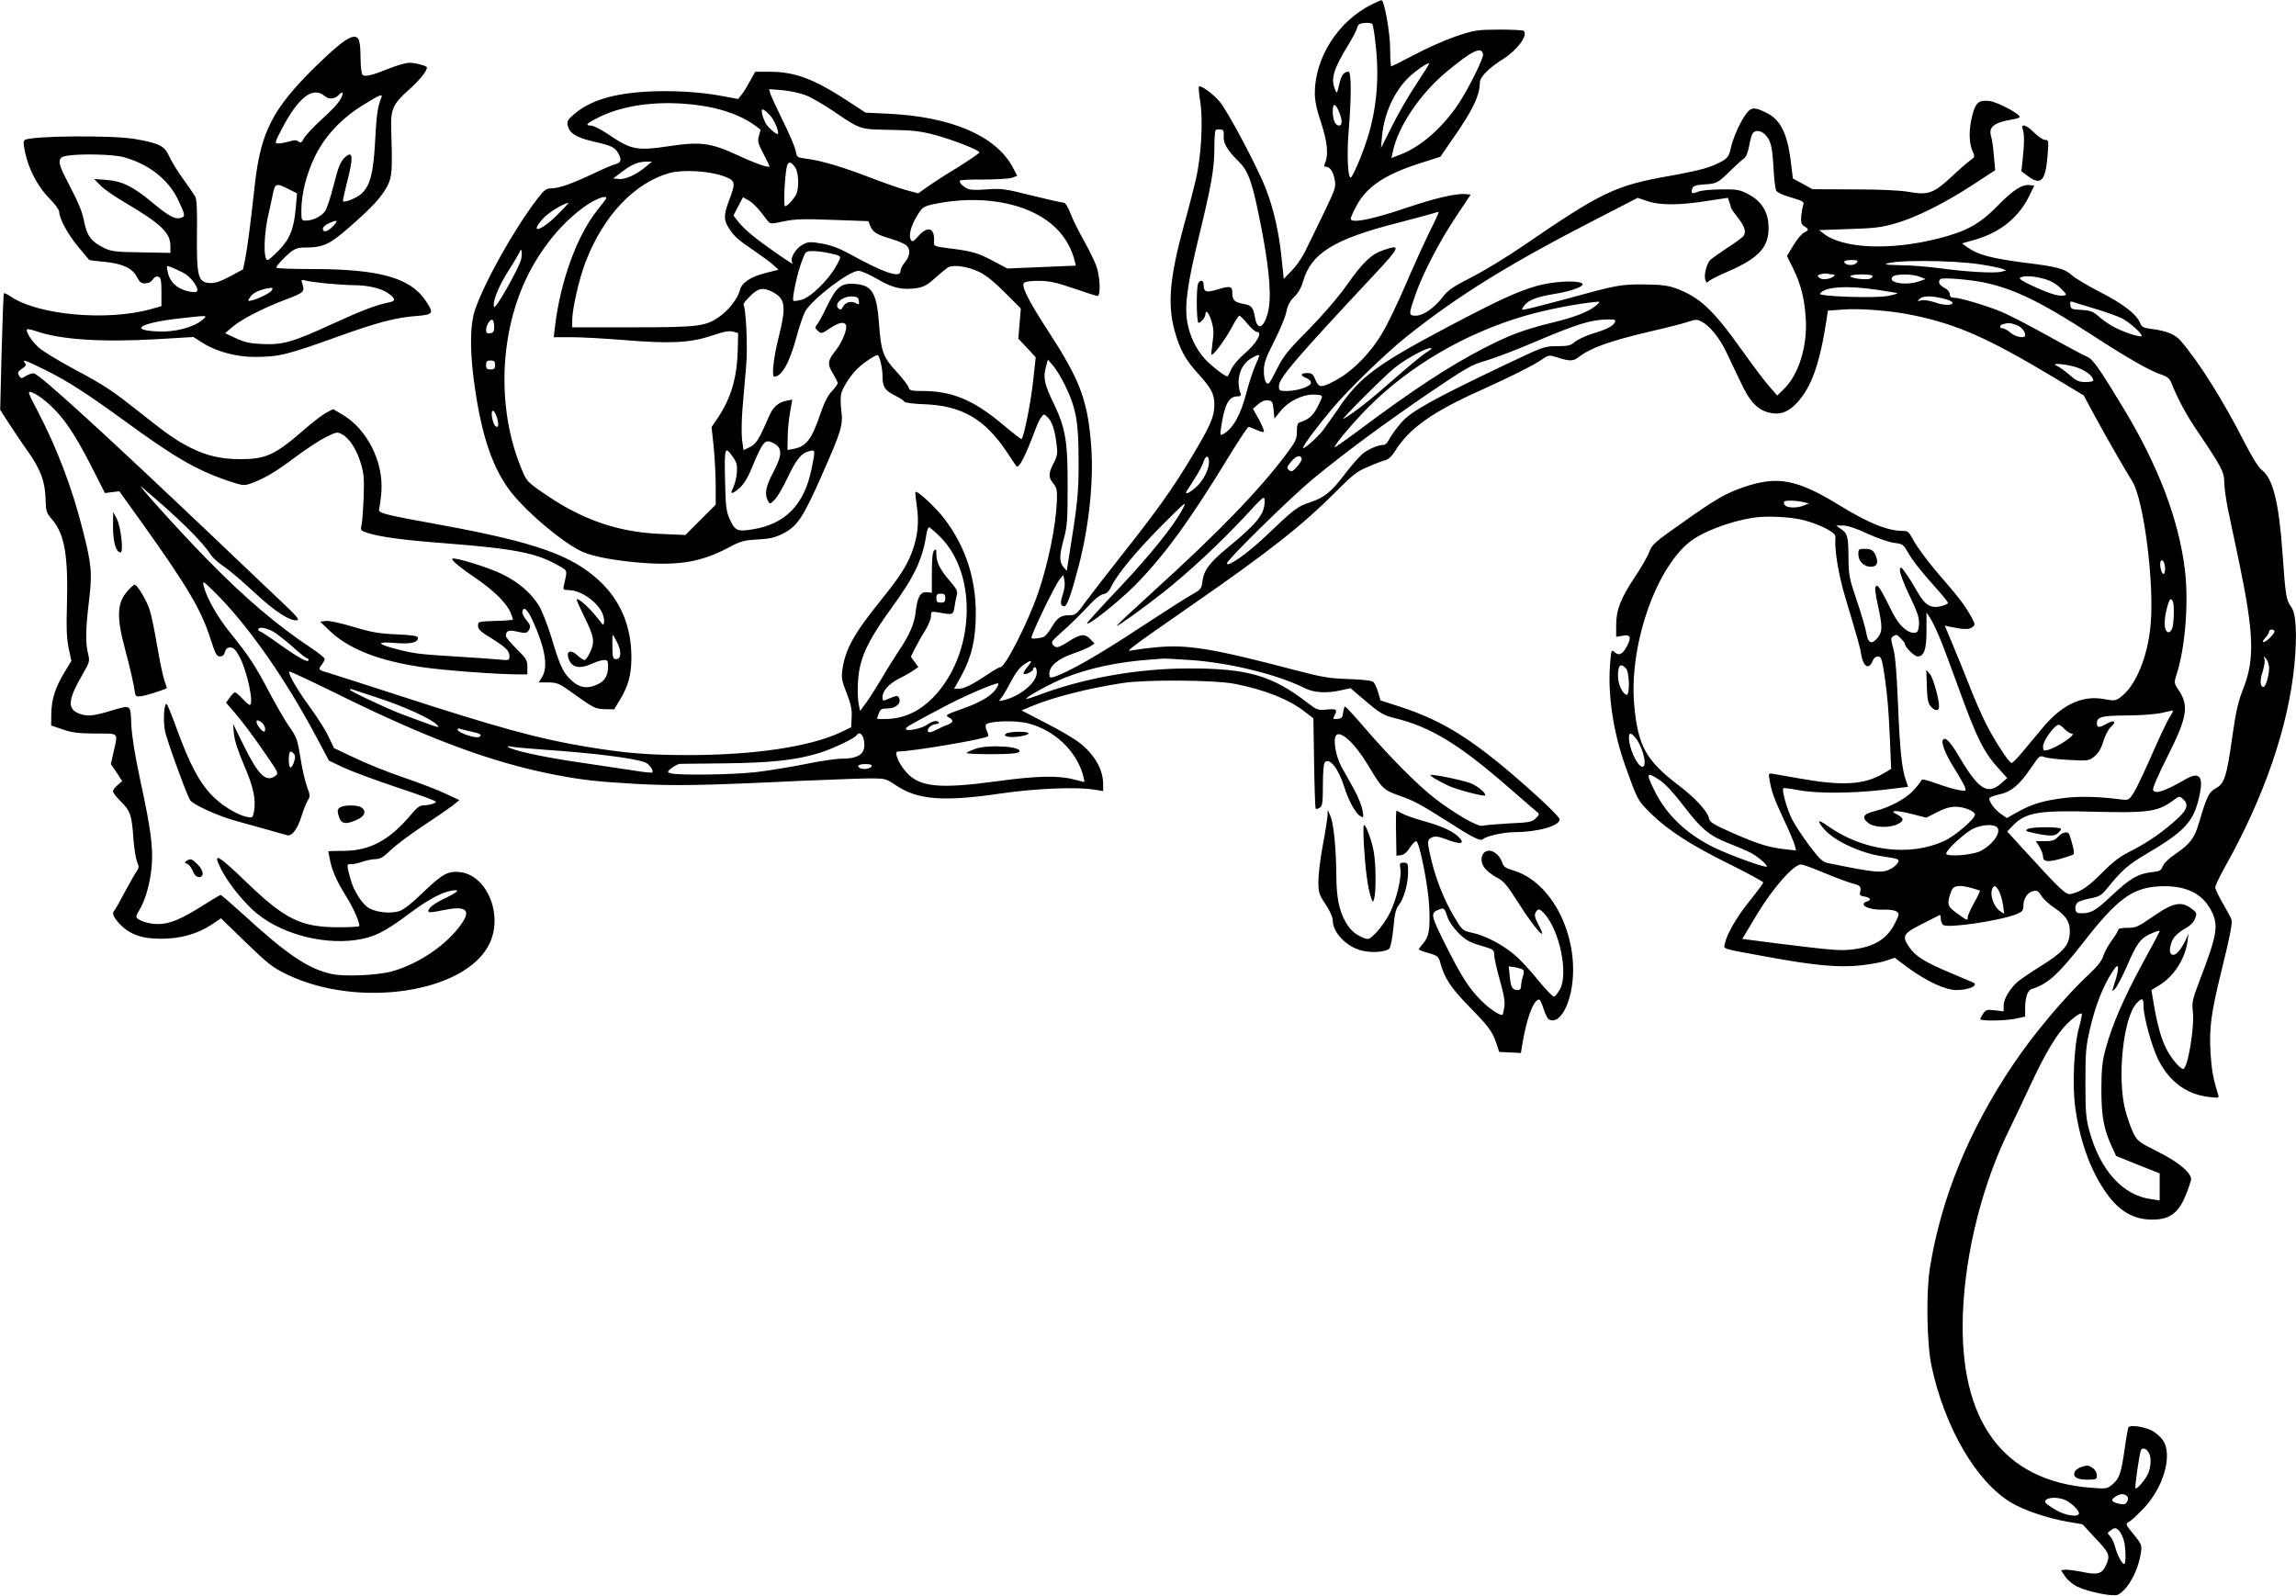 <?xml version="1.0" standalone="no"?>
<!DOCTYPE svg PUBLIC "-//W3C//DTD SVG 20010904//EN"
 "http://www.w3.org/TR/2001/REC-SVG-20010904/DTD/svg10.dtd">
<svg version="1.0" xmlns="http://www.w3.org/2000/svg"
 width="1280pt" height="890pt" viewBox="0 0 1280 890"
 preserveAspectRatio="xMidYMid meet">
<g transform="translate(0,890) scale(0.1,-0.1)"
fill="#000000" stroke="none">
<path d="M7647 8875 c-186 -92 -317 -296 -317 -494 0 -43 10 -92 36 -168 35
-108 41 -177 20 -225 -6 -13 -4 -18 7 -18 22 0 39 -26 48 -73 7 -38 3 -52 -50
-162 -32 -66 -77 -160 -101 -208 -25 -55 -59 -106 -88 -135 l-45 -47 -13 123
c-15 140 -42 261 -86 377 -45 118 -215 439 -260 490 -39 45 -105 92 -114 82
-3 -3 0 -40 7 -82 17 -108 6 -304 -24 -435 -14 -58 -43 -172 -66 -254 -80
-291 -93 -442 -53 -589 30 -107 60 -162 131 -240 76 -84 91 -113 91 -176 0
-63 -23 -117 -128 -291 -100 -168 -196 -303 -389 -546 -82 -104 -173 -222
-202 -261 -48 -67 -56 -73 -87 -73 -49 0 -69 -13 -100 -65 -14 -25 -34 -50
-44 -55 -17 -9 -70 -14 -70 -7 0 23 130 293 158 327 l20 24 6 -30 c4 -19 1
-49 -9 -78 -16 -48 -14 -66 10 -66 14 0 43 85 80 230 60 232 85 495 66 693
-21 235 -65 346 -240 615 -109 168 -149 248 -132 265 7 7 42 12 84 11 57 0 97
-9 193 -42 66 -23 126 -42 132 -42 20 0 15 113 -8 172 -11 29 -42 91 -68 138
-27 47 -60 113 -73 147 -15 40 -30 63 -40 63 -8 0 -89 18 -178 40 -150 38
-169 40 -250 34 -63 -5 -94 -3 -112 6 -24 13 -39 29 -39 42 0 5 60 8 133 7 73
0 145 5 160 10 l28 11 -27 51 c-95 173 -343 279 -694 295 l-125 6 -105 69
c-187 121 -289 159 -433 159 l-77 0 -28 -51 c-15 -28 -36 -63 -47 -76 l-20
-25 -86 16 c-124 24 -287 33 -424 25 -190 -11 -315 -50 -404 -125 -36 -31 -41
-41 -36 -63 10 -45 48 -68 147 -91 98 -22 118 -32 136 -67 19 -34 14 -50 -15
-58 -16 -3 -71 -27 -123 -52 -120 -57 -194 -83 -236 -83 -28 0 -39 -8 -78 -58
-128 -167 -293 -460 -348 -620 -26 -77 -29 -205 -9 -372 38 -299 96 -485 195
-624 83 -116 301 -302 414 -353 64 -28 187 -50 342 -62 201 -14 323 8 466 83
73 39 90 44 167 48 70 4 97 10 144 34 78 40 111 90 213 321 111 251 121 282
110 367 -5 44 -5 79 2 99 14 40 57 104 95 138 29 28 92 69 105 69 11 0 28 -71
28 -118 0 -59 12 -78 69 -107 27 -13 51 -29 53 -35 2 -5 50 -12 113 -14 207
-8 335 -82 458 -266 27 -41 51 -77 53 -79 14 -16 49 52 108 209 9 25 23 54 31
64 14 19 15 19 34 1 25 -22 41 -69 51 -149 7 -54 5 -67 -16 -108 -30 -59 -30
-78 -2 -114 20 -24 22 -38 20 -99 -6 -139 -48 -346 -104 -509 -56 -165 -184
-416 -211 -416 -7 0 -39 -18 -72 -41 -84 -56 -130 -79 -160 -79 l-26 0 41 73
c57 105 80 204 80 347 0 197 -58 373 -174 526 -47 63 -153 161 -162 151 -3 -2
1 -37 7 -78 14 -89 5 -172 -26 -255 -30 -81 -73 -146 -180 -278 -145 -180
-194 -269 -209 -382 -6 -42 -3 -62 24 -128 24 -62 30 -91 28 -135 l-3 -56 -56
-27 c-171 -81 -481 -128 -854 -128 -221 0 -351 11 -563 46 -267 44 -494 106
-1072 294 -184 60 -354 114 -377 121 -48 13 -50 17 -28 45 8 10 15 24 15 30 0
6 -33 33 -72 59 -197 131 -370 278 -593 506 -155 159 -404 436 -354 393 208
-176 334 -300 384 -377 10 -16 43 -46 74 -66 31 -21 107 -86 169 -144 112
-105 200 -162 239 -155 14 2 -5 25 -77 93 -53 50 -226 214 -385 366 -635 603
-973 911 -1006 917 -10 2 -30 -5 -44 -14 -23 -15 -28 -15 -36 -3 -13 21 -11
27 16 45 20 13 23 19 14 30 -19 24 2 16 116 -40 121 -60 227 -128 447 -288
267 -195 392 -268 564 -327 86 -29 94 -30 131 -17 74 26 140 65 249 147 60 45
137 95 171 112 58 29 64 30 89 16 41 -21 82 -84 105 -161 18 -59 20 -86 16
-196 -3 -70 -8 -139 -12 -153 -6 -24 -3 -28 27 -38 75 -25 201 -42 451 -61
374 -29 499 -54 616 -121 58 -33 55 -23 34 -116 -5 -20 -1 -23 28 -23 75 -1
179 -80 194 -150 6 -27 1 -52 -8 -39 -54 74 -131 148 -142 137 -2 -2 16 -43
40 -92 57 -115 62 -142 36 -200 -11 -25 -26 -46 -32 -46 -7 0 -25 12 -40 26
-33 31 -60 27 -52 -8 15 -60 59 -72 134 -38 24 11 54 20 67 20 19 0 22 -5 22
-35 0 -50 -18 -82 -57 -100 -63 -30 -110 -20 -163 37 -34 36 -55 85 -94 218
-21 69 -52 149 -69 179 -44 74 -118 137 -212 182 -76 37 -263 94 -273 84 -8
-8 45 -51 138 -114 94 -65 164 -134 186 -186 8 -19 14 -37 14 -39 0 -3 -44 -7
-97 -8 -96 -3 -98 -3 -98 -27 0 -19 14 -33 67 -65 87 -54 108 -74 108 -104 0
-25 0 -25 -72 -18 -40 3 -145 11 -233 16 -197 12 -230 16 -328 42 -108 28
-110 42 -4 33 88 -7 127 2 127 29 0 10 -28 15 -117 19 -98 4 -139 11 -240 41
-69 21 -137 36 -155 34 l-33 -4 54 -52 c106 -101 275 -167 516 -202 120 -18
420 -40 536 -40 l49 0 0 41 c0 37 -6 48 -60 101 -33 33 -60 65 -60 72 1 28 15
35 55 26 57 -13 63 -12 75 10 9 17 7 26 -15 52 -14 17 -25 38 -23 47 7 36 31
12 64 -63 64 -146 80 -245 46 -301 l-19 -30 53 0 c44 0 60 -6 101 -34 157
-112 158 -113 214 -115 l53 -1 33 55 c46 76 63 139 63 235 0 173 -61 318 -180
428 -152 141 -356 213 -865 307 -352 64 -368 69 -361 94 3 11 9 53 12 91 14
169 -81 356 -220 435 l-49 29 -36 -19 c-20 -10 -67 -46 -106 -79 -182 -159
-228 -181 -378 -181 -103 0 -185 19 -271 62 -82 41 -128 73 -286 198 -157 125
-198 152 -380 249 -74 40 -154 89 -178 108 -40 33 -82 96 -71 107 3 3 25 -2
49 -10 137 -48 366 -63 677 -45 l201 12 49 -31 c78 -50 189 -80 293 -80 135 0
179 11 471 116 215 77 318 104 429 112 97 8 101 14 52 87 -88 128 -259 175
-639 175 -106 0 -193 3 -193 8 1 10 39 52 78 85 27 21 44 27 83 27 101 0 136
16 251 117 128 112 179 169 210 231 24 49 26 86 19 312 -4 111 10 141 99 220
59 53 100 103 100 124 0 9 -64 26 -97 26 -19 0 -69 -14 -111 -31 -99 -40 -138
-49 -151 -36 -6 6 -11 49 -11 97 0 56 -5 93 -13 104 -25 34 -88 -8 -243 -160
-236 -233 -301 -361 -334 -659 -23 -214 -42 -352 -53 -409 l-12 -58 -74 -40
c-58 -30 -84 -38 -114 -36 -63 5 -71 38 -69 271 2 128 -1 194 -9 210 -7 12
-38 58 -70 102 -32 44 -66 101 -77 126 -24 55 -56 71 -190 94 -125 22 -575 18
-613 -5 -10 -7 -9 -21 1 -70 20 -95 72 -193 135 -256 30 -30 55 -64 55 -74 0
-38 48 -126 105 -195 32 -38 60 -72 62 -74 1 -2 41 -7 87 -11 101 -10 157 -37
181 -87 13 -26 22 -33 44 -33 18 0 34 8 43 22 9 14 20 19 31 15 14 -5 17 -21
17 -85 l0 -79 -57 -16 c-244 -69 -630 -34 -782 69 -19 13 -37 21 -39 19 -3 -2
-8 -150 -13 -327 l-8 -323 45 -70 c25 -38 71 -108 104 -154 76 -106 101 -174
104 -272 2 -71 4 -78 37 -116 70 -83 90 -202 82 -483 -4 -124 -1 -182 10 -235
l15 -70 -39 -64 c-51 -84 -72 -152 -73 -231 l-1 -65 65 -22 c52 -18 88 -22
183 -23 133 0 125 8 101 -99 l-16 -71 32 -47 31 -48 -25 -22 c-15 -12 -26 -28
-26 -35 0 -8 20 -34 45 -58 52 -51 60 -76 69 -209 4 -52 13 -108 20 -126 12
-27 11 -34 -4 -56 -9 -13 -38 -64 -65 -114 -26 -49 -51 -94 -56 -100 -16 -16
-10 -34 26 -74 54 -59 122 -85 230 -85 109 -1 207 27 285 79 l52 35 139 -135
c125 -121 148 -139 231 -179 395 -190 988 -102 1124 167 83 162 -10 390 -165
405 -65 6 -97 -12 -207 -118 -57 -56 -104 -92 -128 -100 -46 -15 -122 -8 -166
15 -38 20 -86 93 -105 160 -23 81 -23 90 0 87 12 -1 40 4 64 13 24 8 58 15 75
15 25 0 44 11 85 51 29 28 110 88 179 134 70 46 144 97 165 113 l38 31 -73 34
c-40 20 -147 61 -238 92 -91 31 -215 81 -276 111 l-112 53 -30 63 c-16 35 -63
109 -104 165 -70 95 -125 190 -115 199 2 3 118 -52 257 -120 513 -254 867
-386 1220 -455 156 -30 235 -39 461 -52 211 -11 365 -9 904 17 171 7 349 14
396 14 84 0 88 -1 146 -40 121 -80 262 -91 583 -44 192 28 425 38 523 21 l47
-8 0 39 c0 83 -50 168 -135 233 -30 23 -114 72 -187 109 l-133 69 50 21 c119
51 319 102 515 132 133 20 513 17 625 -5 167 -33 300 -86 389 -155 l48 -37 4
-249 c2 -137 6 -252 9 -255 3 -3 14 0 23 6 14 9 17 28 17 126 0 70 4 120 11
127 27 27 76 -35 109 -140 23 -74 61 -143 87 -159 20 -13 21 -12 14 31 -4 23
-24 75 -45 113 -22 39 -53 96 -71 127 -33 60 -49 151 -32 177 23 32 104 -42
175 -159 83 -139 89 -144 175 -175 86 -30 119 -48 272 -145 138 -89 184 -112
197 -99 17 17 115 39 173 39 135 1 255 35 255 72 0 9 -58 68 -130 133 -329
297 -504 411 -758 494 l-111 36 -13 45 c-7 24 -19 50 -26 57 -8 8 -55 14 -137
17 -109 3 -148 10 -305 51 -460 121 -601 144 -779 125 -54 -5 -110 -13 -124
-16 -44 -11 -29 1 338 256 427 296 612 442 801 632 89 90 116 111 175 135 38
17 81 33 96 37 18 4 37 22 54 49 80 129 208 220 483 343 162 73 286 135 336
169 39 27 39 27 91 11 65 -21 86 -20 115 3 69 53 173 90 412 146 83 19 173 42
199 51 42 14 50 14 76 0 44 -23 99 -91 137 -171 18 -38 54 -113 79 -166 50
-107 92 -152 156 -169 60 -16 109 1 158 54 82 89 128 219 167 477 l5 37 83 6
c90 8 271 -6 385 -30 253 -52 423 -127 798 -352 l161 -97 59 -110 c63 -117
162 -289 212 -370 63 -103 122 -560 102 -794 -16 -183 -83 -345 -168 -408 -28
-21 -34 -21 -91 -11 -123 23 -236 -30 -346 -163 -33 -40 -83 -100 -111 -133
-28 -34 -55 -61 -60 -60 -15 2 -97 128 -146 226 -25 51 -65 143 -88 203 -24
61 -64 161 -91 224 l-47 113 31 -7 c73 -15 102 -16 121 -3 18 14 18 16 1 49
-29 56 -75 119 -146 200 -87 98 -164 200 -189 250 -18 33 -25 39 -53 39 -84 0
-194 45 -356 145 -232 142 -340 163 -527 100 -101 -34 -162 -69 -350 -203
-147 -103 -164 -118 -179 -158 -9 -25 -44 -86 -78 -137 -83 -125 -106 -185
-107 -270 l0 -68 34 6 c44 9 52 -6 29 -52 -25 -50 -46 -62 -71 -40 -19 18 -20
16 -27 -80 -11 -163 20 -368 84 -548 72 -202 70 -196 146 -272 98 -95 223
-176 443 -284 100 -50 182 -95 182 -99 0 -5 -34 -51 -75 -102 -72 -89 -127
-183 -139 -239 -7 -32 -26 -26 232 -73 269 -50 408 -62 530 -48 54 6 117 18
141 27 l44 15 69 -52 c108 -79 212 -128 275 -128 72 0 128 27 91 43 -7 3 -66
28 -132 56 -136 57 -188 90 -222 140 -42 62 -36 75 69 128 50 26 95 49 100 51
4 2 7 -7 7 -21 0 -13 6 -29 13 -34 25 -20 322 24 411 61 29 12 36 20 36 43 0
42 22 76 52 84 24 6 30 3 48 -25 11 -18 44 -49 75 -69 68 -46 89 -83 83 -149
-6 -62 -40 -99 -163 -176 -49 -30 -103 -67 -120 -80 -46 -37 -85 -101 -85
-138 l0 -33 -49 6 c-43 5 -50 3 -65 -18 -9 -13 -16 -27 -16 -31 0 -12 141 -10
200 3 l50 11 0 48 c0 59 14 99 37 106 89 27 149 82 287 259 187 241 273 305
422 313 141 8 237 -35 288 -129 47 -85 39 -136 -64 -403 -37 -98 -41 -115 -35
-166 10 -88 -29 -320 -54 -320 -18 0 -73 67 -96 117 -29 59 -49 133 -68 246
l-13 77 41 25 c81 47 147 148 160 245 l6 45 -19 -42 c-28 -57 -59 -88 -77 -73
-9 7 -10 21 -5 46 10 43 30 66 85 99 27 15 47 36 53 55 10 26 8 32 -15 50 -61
48 -105 40 -223 -42 -82 -56 -94 -62 -140 -61 -27 0 -50 -4 -50 -9 0 -6 -16
-33 -36 -60 -20 -27 -41 -66 -48 -87 -8 -27 -32 -58 -83 -106 -126 -116 -308
-333 -420 -500 -248 -369 -402 -747 -464 -1135 -22 -138 -17 -423 9 -546 74
-345 250 -646 444 -762 70 -42 203 -87 312 -106 l86 -15 62 -67 c89 -94 93
-104 70 -158 -24 -53 -46 -59 -140 -39 -37 7 -77 12 -90 11 l-22 -3 24 -36
c14 -20 44 -45 68 -56 63 -30 202 -57 226 -44 56 30 112 133 127 232 7 44 5
48 -40 104 -44 53 -46 59 -29 68 11 5 45 36 77 69 117 118 172 304 115 388
-13 19 -41 43 -62 54 -45 22 -121 33 -130 18 -3 -6 -13 -59 -21 -119 -20 -138
-29 -166 -68 -199 -30 -25 -33 -26 -121 -19 -490 38 -735 372 -713 970 13 348
112 735 265 1040 19 39 69 144 112 236 80 173 145 281 201 338 40 40 78 66 85
59 2 -3 -5 -39 -16 -79 -27 -93 -38 -316 -21 -441 24 -180 80 -340 162 -463
77 -115 157 -164 267 -165 116 0 164 48 216 217 12 37 -64 102 -189 164 -100
50 -109 57 -132 102 -13 27 -33 83 -44 125 -48 180 -12 520 63 599 30 32 38
29 38 -16 0 -59 45 -223 81 -297 61 -123 158 -196 283 -210 58 -7 58 -7 51 17
-27 84 -36 137 -42 235 -7 135 4 219 62 453 47 192 60 258 56 281 -1 8 -23 49
-47 90 -24 41 -44 82 -44 92 0 10 23 59 51 109 220 391 356 784 390 1131 16
168 10 285 -17 323 -29 40 -32 58 -49 298 -20 286 -54 420 -115 466 -19 14
-54 70 -100 160 -115 226 -251 443 -353 561 -32 37 -81 56 -169 67 -39 5 -48
10 -58 34 -21 49 -93 104 -221 170 -67 34 -139 77 -158 94 -41 37 -82 48 -261
70 -186 24 -263 44 -322 86 l-30 22 74 21 c138 40 239 121 298 238 l31 63 -25
3 c-43 5 -93 -27 -178 -114 -101 -103 -173 -143 -329 -183 -269 -69 -535 -58
-643 27 l-25 19 167 6 c138 4 182 9 257 31 114 32 275 112 434 216 l124 81 -7
77 c-3 43 -10 93 -16 112 -15 53 16 77 123 95 20 3 37 9 37 13 -2 19 -128 85
-170 89 -59 6 -76 -8 -95 -82 -19 -76 -19 -146 0 -193 16 -36 16 -37 -12 -57
-15 -11 -63 -52 -105 -92 -98 -91 -129 -102 -236 -83 -50 9 -159 14 -307 14
l-230 1 -55 30 -55 30 -12 100 c-19 150 -57 226 -131 264 -70 35 -88 35 -116
-2 -34 -44 -73 -132 -87 -193 -10 -44 -17 -55 -49 -73 -63 -35 -117 -50 -293
-82 -302 -53 -377 -89 -822 -394 -88 -60 -216 -138 -284 -172 -101 -52 -129
-71 -158 -109 -48 -62 -108 -104 -150 -104 -41 0 -41 5 -2 117 43 123 134 297
228 438 l80 120 -30 3 c-48 5 -173 -24 -320 -74 -201 -68 -319 -92 -319 -63 0
6 14 38 32 71 57 107 158 175 355 238 l113 36 75 109 c106 152 145 234 145
305 0 30 50 81 127 129 81 51 143 134 118 159 -4 4 -66 7 -138 7 -126 -1 -137
-3 -242 -38 -60 -21 -165 -67 -231 -103 -67 -35 -125 -64 -128 -64 -3 0 -6 44
-6 97 0 91 -33 274 -49 272 -3 0 -28 -11 -54 -24z m23 -234 c20 -178 4 -354
-48 -516 -27 -86 -82 -215 -92 -215 -17 0 -22 135 -11 264 15 180 15 326 -1
326 -27 0 -40 -19 -52 -71 -13 -54 -13 -54 -24 -26 -24 59 -8 112 76 249 23
37 44 79 48 92 5 20 13 26 42 28 21 2 40 -1 43 -7 4 -5 13 -61 19 -124z m598
-43 c4 -22 -83 -196 -139 -280 -90 -133 -210 -237 -320 -279 l-52 -20 7 31
c28 142 152 327 302 451 141 117 193 142 202 97z m-369 -162 c-40 -59 -101
-164 -136 -234 l-64 -127 6 69 c12 124 68 246 147 323 41 40 109 86 115 79 2
-2 -29 -51 -68 -110z m-3407 -67 c29 -11 98 -51 153 -88 155 -105 146 -102
319 -105 125 -2 167 -7 247 -28 104 -28 249 -85 249 -98 0 -4 -55 -42 -122
-84 -68 -41 -145 -91 -171 -110 l-48 -34 -71 19 c-39 11 -130 43 -202 71 -148
57 -269 93 -350 103 -53 7 -54 8 -60 44 -4 20 -35 95 -71 166 -35 72 -67 141
-71 154 l-6 24 75 -6 c41 -4 99 -16 129 -28z m-2681 -5 c23 -20 55 -17 79 8
11 12 20 16 20 9 0 -29 -33 -71 -114 -144 -48 -44 -93 -92 -102 -109 -13 -24
-18 -27 -30 -17 -11 9 -23 9 -53 0 -21 -6 -48 -11 -60 -11 -21 0 -20 4 20 81
93 178 174 240 240 183z m314 -11 c-20 -50 -26 -92 -34 -244 -10 -178 -27
-243 -76 -289 -26 -24 -98 -53 -103 -41 -1 5 9 52 23 106 35 135 33 175 -6
143 -30 -26 -40 -48 -69 -161 -16 -64 -37 -128 -47 -143 -19 -29 -68 -54 -108
-54 -24 0 -25 3 -25 55 0 94 28 204 76 303 56 115 149 214 274 290 91 56 106
62 95 35z m1820 -48 c97 -18 187 -52 249 -94 25 -18 46 -33 46 -34 0 -1 -4
-17 -9 -35 -9 -28 -5 -42 25 -99 19 -36 34 -68 34 -70 0 -12 -78 15 -183 64
-143 66 -203 74 -370 49 -189 -28 -217 -23 -350 68 -38 25 -80 46 -93 46 -36
0 -23 13 48 48 156 76 379 97 603 57z m3521 -31 c18 -43 18 -74 -1 -74 -21 0
-35 32 -35 80 0 48 15 46 36 -6z m-3175 -15 c25 -26 55 -97 45 -106 -6 -6 -56
38 -67 59 -19 36 -29 78 -17 78 5 0 23 -14 39 -31z m2531 -117 c-4 -39 20 -80
83 -142 58 -56 79 -122 131 -391 44 -234 54 -380 30 -461 -24 -82 -58 -90 -70
-16 -9 54 -19 66 -65 74 -49 9 -61 21 -61 60 0 40 -10 42 -90 18 -56 -17 -69
-11 -70 28 0 26 -18 31 -30 8 -12 -22 -10 -220 2 -220 12 0 38 31 38 46 0 32
20 11 34 -37 12 -40 14 -66 6 -117 -5 -37 -8 -68 -6 -70 8 -8 77 85 111 149
20 38 40 69 44 69 5 0 25 -20 45 -45 21 -25 44 -45 52 -45 36 0 0 -64 -69
-123 -30 -25 -62 -63 -72 -84 -10 -21 -19 -40 -21 -41 -6 -8 -92 58 -127 97
-50 56 -84 126 -98 205 -16 94 0 210 66 482 69 283 85 376 85 490 0 50 3 94 7
98 4 4 16 6 28 4 16 -2 19 -9 17 -36z m3018 8 c32 -32 40 -64 47 -184 3 -61
10 -119 15 -128 5 -11 39 -27 84 -39 61 -18 73 -25 68 -38 -4 -9 -9 -37 -12
-63 -3 -39 0 -49 17 -60 27 -16 26 -22 -2 -35 -13 -6 -39 -38 -59 -71 l-36
-59 34 -69 c44 -90 64 -168 71 -280 10 -154 -40 -315 -123 -394 l-36 -35 -44
50 c-25 28 -93 118 -151 200 -163 229 -237 298 -369 347 -48 17 -82 21 -179
22 -131 1 -148 -2 -442 -83 -98 -26 -193 -51 -211 -54 -32 -6 -32 -6 -16 17
20 31 70 51 169 67 98 15 176 46 155 59 -30 19 -165 11 -256 -15 -108 -32
-209 -78 -484 -223 -405 -214 -501 -285 -618 -459 -33 -48 -73 -104 -88 -124
-35 -43 -103 -103 -109 -97 -7 6 78 120 165 223 93 109 295 305 410 397 288
230 574 407 1063 658 l227 117 53 -18 c68 -24 179 -24 330 0 l119 18 9 -24 c5
-13 9 -27 9 -31 0 -4 16 -27 35 -51 42 -53 52 -85 34 -108 -8 -9 -50 -40 -94
-68 -44 -29 -86 -59 -93 -67 -19 -24 -32 -78 -26 -105 6 -21 8 -22 23 -9 9 8
53 30 97 49 191 82 244 146 232 277 -7 68 -45 123 -111 157 -47 25 -62 28
-152 27 -55 0 -113 -6 -129 -13 -33 -14 -40 -10 -32 17 6 16 18 20 69 24 68 4
74 7 152 84 29 28 59 55 68 61 10 5 21 32 28 68 6 33 15 66 21 73 15 18 45 15
68 -8z m-9155 -125 c138 -36 252 -123 306 -235 42 -88 44 -98 16 -105 -33 -9
-66 10 -162 89 -103 86 -166 117 -252 123 l-68 5 33 -34 c18 -20 81 -64 140
-98 200 -118 252 -168 252 -242 l0 -38 -162 3 c-146 2 -168 5 -209 25 -69 34
-94 67 -109 142 -12 63 -28 101 -104 248 -46 88 -45 115 4 123 72 13 255 9
315 -6z m2915 -55 c-51 -43 -114 -72 -150 -68 l-32 3 51 38 c53 41 88 55 136
56 l30 0 -35 -29z m834 -5 c19 -28 21 -116 5 -148 -15 -29 -50 -67 -62 -67
-10 0 -3 157 9 219 7 34 24 32 48 -4z m-406 -45 c73 -26 76 -34 37 -136 -32
-84 -31 -112 1 -160 31 -46 45 -58 144 -126 41 -28 87 -62 102 -76 l28 -26
-72 -18 c-81 -20 -134 -55 -143 -95 -9 -41 -55 -103 -103 -140 -83 -63 -118
-68 -494 -68 l-338 0 0 38 c0 65 39 236 76 330 98 254 271 437 465 492 73 20
213 13 297 -15z m-2420 -74 l48 -24 -7 -81 c-10 -116 -34 -176 -96 -238 -28
-29 -56 -53 -61 -53 -26 0 -21 157 8 270 4 19 14 61 20 93 13 66 19 68 88 33z
m1772 -51 c0 -3 -23 -33 -50 -67 -113 -140 -207 -399 -236 -650 l-7 -58 97 0
c53 0 185 -7 294 -16 259 -21 369 -16 488 24 68 23 98 29 120 23 l29 -8 -2
-94 c-4 -154 -37 -267 -110 -377 l-36 -53 12 -113 c6 -62 11 -159 11 -216 l0
-104 -84 -84 -85 -85 -133 6 c-244 9 -447 80 -663 231 -89 62 -90 63 -122 143
-135 333 -118 755 42 1073 81 160 199 300 324 385 56 38 111 58 111 40z m849
-62 c17 -21 39 -48 48 -61 18 -22 18 -22 93 -6 62 13 110 14 273 8 l198 -7 10
-25 c14 -36 34 -49 114 -73 39 -11 78 -28 88 -37 24 -22 21 -59 -8 -94 -14
-16 -25 -39 -25 -50 0 -41 -96 -8 -290 100 -52 28 -98 45 -148 54 -67 11 -76
11 -109 -7 -37 -20 -70 -76 -57 -97 10 -16 -3 -8 -90 52 -111 77 -174 129
-208 171 l-29 37 26 51 27 51 28 -15 c16 -8 42 -32 59 -52z m1409 26 c182 -46
304 -149 348 -294 7 -25 12 -45 11 -46 -1 0 -87 -4 -191 -8 l-190 -8 -70 37
c-91 49 -124 59 -243 74 -95 12 -98 13 -96 37 6 78 -34 93 -87 33 -25 -29 -34
-34 -41 -23 -15 23 -3 75 32 133 30 50 36 54 86 66 150 33 309 33 441 -1z
m-2528 -54 c-93 -94 -164 -114 -82 -23 29 32 112 84 142 87 2 1 -24 -28 -60
-64z m4860 -97 c-30 -62 -91 -195 -134 -296 -43 -100 -101 -221 -130 -269 -67
-114 -169 -216 -264 -266 -80 -42 -90 -41 -112 13 -9 23 -19 30 -40 30 -40 0
-44 -12 -9 -27 20 -8 29 -19 27 -29 -4 -20 -76 -44 -135 -44 -41 0 -43 2 -43
28 0 43 94 153 528 617 149 159 155 175 56 141 -70 -24 -113 -65 -204 -193
-53 -75 -133 -167 -217 -253 -118 -119 -139 -146 -177 -223 -39 -77 -45 -85
-57 -70 -8 9 -14 37 -13 67 0 41 11 72 57 162 31 61 62 135 68 164 8 39 21 62
44 85 22 20 39 50 50 88 45 154 171 233 518 322 95 25 186 49 202 54 17 5 32
10 35 10 4 1 -19 -50 -50 -111z m-6101 45 c-33 -42 -69 -56 -69 -28 0 9 15 22
33 30 43 19 52 18 36 -2z m1037 -196 c-8 -44 -142 -281 -151 -268 -13 22 25
118 85 210 33 52 60 99 61 105 0 6 3 5 6 -2 3 -7 2 -27 -1 -45z m1714 32 c76
-16 74 -14 43 -70 -43 -78 -140 -174 -191 -189 -23 -7 -45 -10 -49 -7 -9 10
21 152 47 220 21 57 21 57 63 57 23 0 62 -5 87 -11z m5730 -55 c-15 -17 -61
-15 -68 4 -2 8 9 12 38 12 37 0 41 -2 30 -16z m690 -8 c52 -8 106 -19 120 -24
l25 -10 -28 -7 c-38 -10 -204 0 -347 20 -63 8 -157 16 -208 16 -51 1 -91 3
-89 6 25 24 364 24 527 -1z m-10020 -46 c39 -20 80 -70 80 -99 0 -10 -9 -12
-35 -8 -74 12 -119 51 -131 115 -6 32 -6 32 19 23 15 -6 45 -20 67 -31z m4439
4 c37 -18 86 -57 144 -116 l88 -88 -7 -84 -7 -84 49 -52 48 -52 -16 -146 c-14
-122 -50 -297 -63 -310 -2 -2 -50 35 -107 83 -159 134 -281 185 -443 185 -66
0 -74 2 -80 21 -4 12 -35 52 -69 89 -74 80 -84 109 -96 271 -13 167 -39 209
-133 216 -77 6 -103 -15 -156 -123 -23 -49 -49 -96 -57 -105 -12 -14 -12 -18
6 -34 19 -17 21 -16 66 14 48 32 78 39 89 21 12 -19 -18 -96 -56 -144 -46 -57
-48 -77 -14 -131 13 -22 25 -45 25 -51 0 -6 -15 -27 -33 -46 -21 -22 -43 -64
-61 -119 -52 -151 -80 -188 -153 -202 l-33 -6 1 67 c0 37 6 100 13 140 l13 74
-30 -6 c-51 -10 -78 -35 -103 -94 -52 -121 -68 -147 -104 -165 l-35 -17 -8 57
c-4 32 -3 114 3 183 6 69 15 175 20 235 9 100 -1 313 -15 336 -3 4 14 26 37
48 45 45 71 50 121 25 76 -38 82 -79 37 -258 -27 -106 -39 -216 -24 -216 42 0
85 76 124 220 17 63 40 129 50 146 46 73 245 224 296 224 15 0 63 -21 107 -47
85 -50 138 -61 221 -49 35 6 58 18 98 55 29 26 62 53 73 60 29 17 110 6 174
-25z m4757 -14 c25 0 6 -18 -27 -25 -19 -4 -36 -2 -46 6 -14 12 -13 14 8 20
13 4 30 5 37 3 8 -2 20 -4 28 -4z m224 -9 c0 -5 -7 -12 -16 -15 -23 -9 -115 4
-108 15 7 12 124 12 124 0z m265 -5 l30 -12 -34 -12 c-76 -27 -183 -8 -149 26
16 16 115 15 153 -2z m695 -12 c35 -10 66 -29 89 -52 35 -35 35 -37 13 -40
-29 -4 -78 11 -175 56 -52 24 -73 38 -65 44 21 13 80 9 138 -8z m-339 -19
c167 -35 319 -109 602 -293 197 -128 326 -202 390 -222 26 -8 42 -21 49 -38
40 -99 84 -181 149 -277 133 -197 149 -227 149 -283 0 -27 9 -92 19 -143 11
-52 40 -191 65 -309 81 -390 86 -537 23 -697 -29 -73 -42 -127 -62 -270 -32
-226 -44 -262 -92 -288 -39 -21 -50 -45 -94 -193 -25 -86 -50 -118 -132 -174
-35 -23 -64 -52 -70 -68 -9 -24 -17 -28 -62 -33 -75 -8 -123 -36 -224 -132
-92 -87 -118 -101 -183 -96 -21 1 -25 40 -6 59 6 6 38 17 71 23 51 10 63 17
95 57 83 102 115 130 218 191 204 120 257 174 289 296 34 133 13 169 -73 119
-116 -67 -169 -84 -179 -58 -3 9 28 83 81 187 110 218 121 283 60 372 -24 36
-24 39 -10 84 49 150 69 408 46 588 -34 276 -147 573 -337 889 -143 236 -176
283 -208 295 -16 7 -113 58 -215 115 -102 57 -217 116 -256 133 -83 35 -236
81 -270 81 -17 0 -24 6 -24 20 0 12 -12 26 -30 35 -29 15 -38 34 -22 49 9 10
159 -2 243 -19z m-9236 -6 c50 -4 116 -9 147 -9 77 0 151 -17 189 -43 43 -29
47 -45 12 -52 -78 -16 -154 -45 -320 -121 -219 -101 -277 -118 -393 -112 -66
3 -98 10 -145 32 l-60 28 38 33 c51 44 171 106 300 155 103 39 107 43 92 89
-7 22 -5 23 21 16 16 -4 70 -11 119 -16z m-310 -38 c-8 -14 -72 -46 -108 -55
-28 -7 -28 -6 -12 18 15 23 48 39 100 49 25 4 29 2 20 -12z m8952 3 c59 -9
109 -17 111 -19 2 -2 -22 -9 -53 -15 -67 -14 -388 -3 -379 12 24 39 148 48
321 22z m-5679 -62 c3 -21 1 -22 -18 -12 -26 14 -57 5 -71 -21 -8 -16 -13 -18
-24 -9 -30 25 25 72 80 67 23 -1 31 -7 33 -25z m6065 8 c21 -6 35 -15 32 -21
-9 -14 -54 -11 -104 7 -25 8 -56 13 -70 9 -25 -5 -25 -5 -6 11 21 17 75 15
148 -6z m-1953 -32 c-42 -36 -121 -67 -251 -98 -153 -38 -232 -67 -374 -140
-196 -101 -401 -235 -717 -472 -65 -48 -118 -85 -118 -82 0 15 105 140 190
225 229 230 541 412 871 508 124 36 301 70 409 79 10 1 6 -6 -10 -20z m2775
-18 c61 -18 130 -43 155 -55 44 -23 118 -90 109 -99 -7 -7 -85 17 -141 44 -26
12 -67 39 -91 60 -39 34 -51 39 -103 42 -54 3 -59 5 -62 27 -3 17 0 22 10 19
7 -3 63 -20 123 -38z m-10550 -66 c-49 -40 -152 -67 -245 -62 -163 7 -100 47
115 72 172 19 165 20 130 -10z m1630 -35 c0 -28 -4 -35 -22 -37 -18 -3 -23 2
-23 17 0 27 22 62 35 58 5 -2 10 -19 10 -38z m6249 27 c-9 -23 -45 -42 -122
-65 -39 -12 -84 -33 -101 -46 -25 -22 -39 -25 -101 -25 -71 0 -75 -2 -300
-109 -386 -184 -512 -254 -565 -314 -26 -29 -55 -69 -66 -89 -11 -21 -25 -38
-32 -38 -34 0 -91 -25 -123 -52 -20 -18 -62 -66 -94 -108 -78 -103 -116 -134
-195 -160 -73 -24 -89 -37 -255 -195 -97 -92 -210 -171 -210 -146 0 19 354
367 480 471 176 145 388 302 650 481 201 136 234 155 307 176 45 13 158 55
250 94 262 112 338 136 435 138 37 1 46 -2 42 -13z m2235 -17 c30 -11 51 -35
51 -58 0 -20 -52 -11 -82 14 -16 14 -36 25 -44 25 -20 0 -17 18 4 23 29 8 38
7 71 -4z m-3259 -133 c0 -2 -15 -14 -34 -25 -19 -12 -101 -80 -183 -152 -127
-112 -210 -177 -272 -214 -29 -17 225 237 285 285 69 56 204 126 204 106z
m-960 -40 c0 -2 -10 -28 -23 -57 -13 -30 -34 -94 -47 -144 -33 -129 -76 -205
-132 -236 -15 -8 -16 -4 -12 28 19 134 43 183 92 183 17 0 22 4 19 14 -29 74
-4 160 55 196 31 19 48 25 48 16z m-4260 -51 c0 -20 -5 -25 -25 -25 -20 0 -25
5 -25 25 0 20 5 25 25 25 20 0 25 -5 25 -25z m3176 -110 c63 -129 77 -205 77
-420 1 -187 -5 -238 -59 -574 l-7 -44 -19 22 c-23 30 -23 63 3 158 18 66 21
104 21 287 1 254 -12 329 -76 463 -54 111 -61 146 -46 204 l12 44 30 -35 c16
-19 45 -66 64 -105z m5649 94 c49 -18 85 -49 85 -71 0 -5 -20 -8 -44 -8 -36 0
-50 6 -89 40 -25 22 -56 44 -68 49 -51 21 60 11 116 -10z m-11355 -167 c103
-77 175 -176 283 -389 l72 -142 40 5 40 5 115 -160 c268 -375 343 -502 396
-671 25 -76 32 -90 50 -90 15 0 24 8 28 25 5 18 13 25 30 25 17 0 29 -12 50
-49 44 -81 84 -271 58 -271 -5 0 -23 16 -41 35 -17 19 -36 35 -41 35 -5 0 -18
-13 -29 -29 l-21 -29 38 -43 c51 -59 115 -144 192 -257 62 -90 64 -94 45 -108
-52 -38 -95 4 -177 171 l-59 120 5 -55 c3 -36 22 -96 56 -175 53 -123 68 -193
56 -260 -7 -35 -9 -36 -39 -30 -60 13 -147 68 -203 128 -65 70 -118 171 -186
356 -27 75 -53 140 -58 144 -15 16 -22 -90 -10 -150 10 -50 116 -341 139 -383
13 -24 150 -87 249 -115 88 -24 259 -72 293 -82 26 -7 58 35 80 107 11 35 27
75 35 88 14 21 13 28 -4 75 -11 29 -28 102 -37 162 -16 100 -21 115 -60 170
-24 33 -73 119 -111 190 -79 151 -114 205 -219 335 -74 91 -135 200 -150 265
-6 28 -3 27 55 -30 186 -182 397 -482 573 -813 l71 -133 80 -38 c45 -21 179
-71 299 -111 119 -39 217 -75 217 -80 0 -9 -36 -20 -70 -20 -19 0 -39 -15 -73
-57 -116 -137 -225 -196 -369 -197 -49 0 -88 -1 -88 -3 0 -1 5 -26 11 -55 12
-57 40 -118 92 -201 38 -60 78 -153 69 -161 -3 -3 -53 -6 -112 -6 -212 0 -299
42 -519 254 -161 155 -188 168 -138 69 36 -70 108 -163 177 -227 135 -125 375
-195 574 -167 99 14 160 44 296 146 106 79 178 118 237 129 53 9 38 -7 -39
-44 -67 -32 -100 -61 -87 -75 3 -3 39 1 78 10 125 26 158 4 107 -71 -79 -118
-240 -228 -391 -270 -81 -22 -262 -30 -334 -15 -133 29 -249 107 -502 339 -62
56 -115 102 -119 102 -3 0 -46 -25 -95 -56 -126 -80 -188 -106 -256 -106 -55
0 -119 23 -119 42 0 5 9 24 20 42 32 52 59 153 66 242 8 103 -6 208 -63 471
-30 139 -47 245 -51 313 -5 119 3 113 -121 77 -98 -29 -128 -31 -176 -11 -61
26 -54 80 26 217 39 68 40 73 30 114 -15 60 -14 135 5 294 19 154 15 204 -36
401 -58 231 -144 455 -250 658 -53 100 -57 112 -37 106 12 -3 38 -18 57 -32z
m7140 6 c0 -7 -13 -35 -28 -63 -25 -45 -49 -65 -94 -79 -14 -4 -18 -16 -18
-52 0 -42 -7 -56 -57 -123 -153 -205 -385 -444 -746 -771 -112 -102 -203 -187
-201 -189 4 -5 156 104 264 190 141 112 310 270 443 412 116 126 117 126 117
91 0 -71 -40 -121 -211 -262 -97 -80 -129 -124 -136 -186 -5 -38 -10 -44 -51
-67 -26 -13 -161 -100 -302 -192 -222 -147 -401 -249 -477 -272 -20 -5 -23 -3
-23 19 0 42 47 82 130 111 41 14 86 33 98 41 l24 16 -23 24 c-30 32 -55 30
-119 -11 -62 -39 -72 -41 -90 -20 -11 14 -6 22 35 58 59 52 116 108 174 170
24 27 56 51 71 54 19 3 33 16 44 40 34 71 134 192 278 338 140 140 147 147
121 97 -51 -96 -179 -255 -357 -444 -97 -102 -176 -189 -176 -193 0 -20 172
116 265 209 163 164 311 367 534 734 51 83 97 152 102 152 4 0 24 -8 44 -17
19 -9 38 -14 41 -10 3 3 -9 33 -27 67 l-34 61 29 25 c18 16 38 24 55 22 23 -3
27 -8 31 -53 l5 -49 33 41 c42 54 120 93 184 93 32 0 48 -4 48 -12z m-4599
-118 c12 -41 7 -62 -12 -43 -5 5 -12 26 -16 46 -8 51 13 48 28 -3z m1542 -141
c50 -27 49 -65 -3 -164 -41 -77 -49 -120 -29 -157 11 -20 11 -20 36 4 14 12
47 68 73 123 50 105 77 139 123 150 33 9 33 4 11 -101 -41 -200 -148 -308
-332 -336 -83 -13 -94 -8 -126 62 -17 38 -21 70 -24 214 -4 184 -1 194 46 125
19 -27 23 -44 20 -84 -2 -28 -12 -65 -20 -83 -21 -40 -9 -41 36 -2 22 20 46
58 66 108 65 156 74 166 123 141z m2427 -107 c-1 -42 -33 -104 -74 -140 -37
-32 -64 -43 -50 -19 5 6 25 38 45 70 21 32 43 74 49 93 13 39 30 36 30 -4z
m517 21 c2 -6 -9 -26 -25 -44 -26 -29 -32 -31 -46 -20 -14 12 -13 17 12 47 27
33 52 40 59 17z m2798 -243 l30 -7 -28 -11 c-38 -16 -92 -15 -106 1 -6 8 -8
17 -4 20 8 9 68 7 108 -3z m0 -100 c43 -11 101 -33 129 -49 44 -25 51 -33 48
-57 -5 -60 19 -205 54 -320 76 -255 83 -280 90 -322 11 -71 44 -89 64 -36 6
14 18 24 29 24 16 0 21 -11 30 -62 20 -121 30 -227 37 -396 l7 -169 -44 -26
c-107 -63 -228 -70 -469 -27 -63 11 -128 22 -143 25 -27 5 -28 4 -22 -33 11
-65 25 -104 80 -222 30 -63 57 -128 61 -144 l7 -28 -62 7 c-93 11 -144 27
-288 89 -115 51 -131 61 -136 85 -8 37 -76 112 -167 181 -183 139 -228 219
-249 445 -31 326 115 758 308 913 70 56 218 113 351 135 73 12 211 6 285 -13z
m357 -76 c55 -25 122 -48 149 -51 45 -5 51 -9 75 -52 31 -53 74 -107 162 -205
34 -38 62 -73 62 -77 0 -5 -16 -13 -36 -18 -58 -16 -92 4 -134 78 -19 34 -48
81 -65 104 -27 39 -30 40 -33 19 -2 -13 20 -74 53 -142 46 -97 56 -126 53
-161 -2 -35 -7 -45 -23 -47 -37 -5 -88 40 -122 108 -70 140 -84 163 -95 152
-7 -7 -4 -40 11 -106 26 -120 26 -147 0 -180 -33 -42 -55 -34 -64 22 -4 26
-28 108 -53 182 -43 127 -46 142 -47 245 -1 116 -5 131 -45 158 l-24 17 38 0
c25 0 75 -16 138 -46z m-5170 -18 c213 -213 192 -659 -42 -897 -72 -72 -149
-110 -240 -117 -39 -2 -70 -2 -70 1 0 3 4 17 10 31 8 22 16 26 48 26 44 0 76
27 66 54 -8 20 -12 20 -58 1 -35 -15 -36 -15 -36 9 0 34 35 73 93 103 29 14
64 34 79 45 l28 19 -21 28 -21 29 21 43 c12 24 37 69 56 99 19 30 35 67 35 83
0 28 1 29 38 23 85 -15 86 -15 93 29 3 22 9 52 13 66 6 22 0 35 -39 80 -54 62
-75 104 -75 151 0 26 -2 30 -12 19 -9 -8 -13 -48 -13 -124 l0 -112 -27 3 c-36
4 -54 -26 -63 -107 -7 -68 -33 -129 -95 -221 -20 -30 -61 -95 -90 -145 -29
-49 -69 -112 -89 -140 l-36 -49 -6 29 c-12 55 -9 159 7 225 19 84 72 180 174
320 128 175 173 271 195 413 3 20 10 37 14 37 5 0 33 -24 63 -54z m6828 -178
c0 -16 -4 -28 -9 -28 -12 0 -24 56 -15 71 10 16 24 -9 24 -43z m-6800 -163 c0
-20 -5 -25 -25 -25 -20 0 -25 5 -25 25 0 20 5 25 25 25 20 0 25 -5 25 -25z
m6844 -21 c8 -20 6 -112 -3 -144 -4 -14 -13 -25 -21 -25 -23 0 -29 51 -13 120
15 65 25 79 37 49z m-1303 -194 c18 -41 64 -165 104 -275 106 -294 145 -372
235 -469 l40 -44 -35 -31 c-74 -64 -124 -33 -228 142 -54 91 -79 118 -94 104
-14 -14 11 -80 61 -159 30 -48 57 -96 61 -108 7 -21 5 -22 -36 -15 -24 4 -80
21 -124 37 -58 21 -81 26 -84 17 -2 -7 -22 -32 -44 -56 -44 -48 -133 -95 -217
-116 -64 -16 -73 -35 -34 -66 33 -26 120 -29 165 -5 36 18 34 33 -7 54 -47 23
-5 24 86 1 l79 -20 59 30 c40 21 73 31 104 31 48 0 108 -25 108 -44 0 -25
-113 -121 -174 -148 -194 -88 -452 -54 -648 86 -56 40 -62 30 -14 -24 56 -62
202 -129 317 -146 98 -15 100 -16 89 -37 -6 -10 -24 -26 -40 -34 -48 -25 -84
-21 -350 33 -29 6 -46 22 -103 97 -37 50 -81 116 -97 148 -28 56 -58 162 -48
172 2 3 39 -2 82 -10 103 -20 297 -19 473 1 l141 17 -13 37 c-23 64 -34 176
-44 430 -7 166 -15 264 -26 304 -14 48 -14 60 -3 67 7 5 16 9 20 9 9 0 48 -41
48 -51 0 -17 53 -69 70 -69 37 0 50 38 50 145 l0 100 20 -30 c11 -16 34 -64
51 -105z m-9293 31 c21 -10 70 -49 111 -85 40 -36 77 -66 82 -66 5 0 9 -4 9
-10 0 -18 -52 10 -158 85 -57 41 -108 75 -113 75 -5 0 -9 5 -9 10 0 16 38 12
78 -9z m11162 -1 c0 -15 -46 -60 -61 -60 -7 0 -3 10 9 23 12 13 22 29 22 35 0
7 7 12 15 12 8 0 15 -5 15 -10z m-9240 -61 c26 -50 24 -94 -5 -94 -18 0 -20 7
-21 68 -1 37 0 67 2 67 2 0 13 -18 24 -41z m9210 -143 c0 -42 -19 -106 -31
-106 -19 0 -22 33 -5 85 9 29 14 61 10 71 -5 18 -5 18 10 0 9 -11 16 -34 16
-50z m-6014 44 c220 -15 487 -81 636 -156 54 -27 124 -31 207 -12 l50 11 88
-75 c77 -65 96 -76 155 -91 203 -49 361 -145 644 -392 75 -66 144 -125 153
-132 14 -11 14 -14 -7 -35 -20 -21 -35 -24 -150 -29 -70 -4 -136 -10 -147 -13
-24 -8 -150 64 -264 151 -94 72 -249 228 -387 388 -59 69 -111 125 -115 125
-4 0 -9 -15 -11 -32 -3 -28 -8 -34 -31 -36 -26 -3 -27 -2 -18 17 19 35 13 40
-41 35 -50 -5 -56 -3 -108 37 -198 153 -335 193 -665 192 -285 0 -592 -55
-844 -152 -30 -11 -57 -19 -59 -17 -7 8 136 86 211 116 141 56 301 90 487 103
25 2 54 4 65 5 11 1 79 -3 151 -8z m-911 -42 c-15 -18 -23 -34 -17 -36 14 -4
52 16 52 28 0 6 5 10 10 10 6 0 10 -13 10 -30 0 -55 -92 -132 -185 -154 -28
-7 -29 -7 -14 11 9 10 33 51 54 91 25 48 50 82 74 97 45 31 51 25 16 -17z
m3339 -4 c21 -20 23 -156 3 -148 -24 9 -47 61 -47 106 0 60 14 73 44 42z
m-3503 -101 c-25 -48 -85 -86 -202 -127 -84 -30 -91 -34 -71 -45 30 -16 28
-29 -5 -42 -16 -5 -45 -19 -65 -29 -25 -13 -39 -16 -44 -9 -9 15 18 40 44 42
11 0 18 5 16 9 -9 14 -35 9 -66 -13 -30 -22 -118 -39 -118 -23 0 10 23 23 210
122 106 57 277 131 303 132 4 0 3 -8 -2 -17z m-3451 -65 c137 -44 297 -117
326 -149 19 -21 24 -23 -201 61 -83 32 -285 127 -285 135 0 4 8 4 18 0 9 -3
73 -24 142 -47z m9984 -109 c-14 -23 -58 -116 -98 -208 -40 -91 -85 -186 -100
-210 -28 -43 -28 -43 -74 -38 -124 16 -225 18 -312 8 -120 -15 -176 -32 -258
-76 l-64 -36 -33 23 c-32 21 -65 65 -65 86 0 6 24 16 53 22 68 14 114 52 178
146 48 71 50 73 77 63 15 -6 77 -13 137 -16 109 -6 111 -5 143 21 22 19 37 45
48 83 9 31 28 67 42 80 35 32 18 42 -27 16 -39 -22 -51 -21 -51 4 0 36 25 43
167 44 76 0 163 7 193 14 30 7 58 13 63 14 4 0 -4 -18 -19 -40z m-10618 -52
c3 -10 3 -22 -1 -25 -8 -9 -45 35 -45 54 0 20 38 -4 46 -29z m4259 19 c143
-38 260 -148 301 -281 7 -25 11 -45 9 -45 -2 0 -30 7 -62 15 -83 22 -206 19
-419 -10 -327 -45 -438 -34 -512 50 -44 50 -70 115 -46 115 78 0 486 69 502
85 3 3 0 17 -7 31 -7 15 -8 30 -4 35 22 20 169 24 238 5z m5775 -31 c13 -14
31 -25 39 -25 34 0 -73 -74 -131 -91 -26 -7 -28 -6 -28 21 0 29 64 118 86 119
6 1 21 -10 34 -24z m-8882 -14 c51 -11 62 -19 43 -30 -16 -10 -114 22 -119 39
-3 8 2 10 14 6 11 -3 38 -10 62 -15z m2188 -47 c14 -73 -23 -104 -123 -104
-31 0 -122 -13 -202 -30 -80 -16 -204 -36 -276 -45 -133 -15 -445 -19 -479 -6
-17 7 -17 9 9 29 15 12 35 22 44 23 9 0 124 2 256 3 255 3 394 18 523 58 72
22 196 81 207 98 13 22 34 9 41 -26z m4297 18 c40 -44 71 -152 48 -166 -21
-13 -68 72 -78 139 -6 48 3 57 30 27z m-6078 -72 c277 -19 501 -47 562 -71 22
-8 49 -46 39 -56 -2 -3 -49 2 -103 11 -54 8 -165 25 -248 37 -166 23 -322 52
-402 75 -56 16 -73 30 -25 20 15 -3 95 -10 177 -16z m-1396 -24 c8 -9 8 -21 0
-45 -16 -45 -29 -38 -29 14 0 46 9 56 29 31z m3221 -65 c0 -14 -37 -23 -60
-16 -11 4 -18 11 -15 16 8 12 75 12 75 0z m4396 -83 c30 -21 79 -74 129 -140
98 -129 145 -168 250 -209 44 -17 98 -40 120 -51 40 -20 95 -66 95 -79 0 -12
-200 60 -295 106 -155 76 -267 184 -333 320 -48 97 -43 105 34 53z m2916 -105
c29 -26 22 -55 -24 -99 -86 -81 -173 -141 -284 -197 -49 -25 -91 -58 -144
-112 -74 -75 -117 -106 -173 -119 -30 -7 -53 15 -275 258 l-82 90 28 29 c73
78 143 90 462 81 286 -7 345 0 424 55 50 36 45 35 68 14z m-1043 -152 c35 -22
-15 -99 -88 -136 -45 -23 -191 -34 -191 -14 0 21 107 119 153 140 44 20 103
25 126 10z m-961 -257 c59 -25 130 -51 157 -59 48 -12 53 -18 44 -55 -3 -9 5
-16 21 -18 35 -5 46 -19 21 -27 -55 -17 3 -49 84 -47 37 2 67 -3 78 -10 16
-12 16 -16 -9 -66 -45 -90 -119 -134 -249 -147 -63 -6 -109 -2 -416 36 l-186
24 81 135 c88 147 205 280 246 280 11 0 69 -21 128 -46z m826 -86 c22 -6 43
-13 44 -14 2 -1 -12 -31 -32 -67 -20 -35 -36 -72 -36 -81 0 -21 -2 -20 -63 24
-52 37 -55 52 -28 123 12 31 44 35 115 15z m151 -18 c8 -16 18 -51 22 -77 l6
-48 -24 16 c-30 20 -54 80 -45 114 8 33 22 32 41 -5z m895 -223 c0 -2 -44 -85
-99 -185 -105 -195 -166 -336 -203 -472 -18 -69 -23 -111 -23 -225 0 -149 13
-220 59 -320 l23 -50 121 -49 122 -48 0 -75 0 -76 -47 7 c-159 21 -285 161
-345 381 -19 69 -22 106 -22 270 0 170 3 202 26 301 29 125 73 237 121 310 25
39 32 45 35 29 1 -11 -6 -46 -17 -79 -19 -58 -19 -58 0 -39 11 10 39 65 64
121 55 128 77 159 129 183 39 18 56 23 56 16z m-60 -2908 c14 -26 12 -74 -4
-114 -15 -34 -63 -91 -71 -83 -5 5 21 188 30 210 8 20 31 13 45 -13z m-122
-241 c8 -8 8 -17 1 -30 -8 -15 -17 -18 -42 -13 -45 10 -52 20 -26 39 28 19 51
20 67 4z m-351 -19 c34 -12 83 -58 83 -76 0 -24 -72 -15 -127 17 -28 16 -55
35 -59 41 -16 26 51 38 103 18z m307 -174 c8 -9 20 -32 26 -53 12 -44 13 -132
2 -132 -12 0 -39 51 -51 97 -6 23 -19 50 -28 59 -16 15 -16 17 2 30 24 18 30
18 49 -1z"/>
<path d="M630 5962 c0 -83 17 -142 42 -142 18 0 2 144 -21 188 l-20 37 -1 -83z"/>
<path d="M711 5605 c-59 -67 -62 -144 -15 -320 28 -103 52 -209 56 -245 3 -21
7 -25 33 -22 26 2 145 41 145 46 0 2 -7 22 -15 47 -8 24 -26 112 -40 194 -14
83 -32 171 -41 196 -17 52 -69 139 -83 139 -5 0 -23 -16 -40 -35z"/>
<path d="M1897 4399 c-14 -8 -17 -18 -12 -37 14 -56 34 -63 102 -34 48 19 59
53 24 72 -25 13 -91 12 -114 -1z"/>
<path d="M1040 4100 c-12 -8 -12 -10 3 -16 10 -3 24 -22 32 -40 9 -23 21 -34
34 -34 31 0 27 36 -8 71 -32 31 -38 34 -61 19z"/>
<path d="M10360 5810 c0 -38 31 -70 69 -70 34 0 44 20 30 57 -13 35 -26 43
-66 43 -30 0 -33 -3 -33 -30z"/>
<path d="M10742 5074 c2 -74 7 -96 22 -113 24 -27 46 -27 46 0 0 44 -33 160
-51 181 l-20 23 3 -91z"/>
<path d="M8000 4558 c19 -11 54 -29 77 -40 47 -21 195 -60 202 -53 9 9 -35 48
-75 66 -34 15 -191 49 -228 49 -6 0 5 -10 24 -22z"/>
<path d="M5610 4810 c-12 -8 -12 -10 3 -16 24 -9 106 1 120 15 14 14 -101 15
-123 1z"/>
<path d="M5435 4724 c-22 -8 -43 -18 -47 -22 -4 -4 58 -7 137 -7 97 0 148 4
156 12 30 30 -171 45 -246 17z"/>
<path d="M11305 4278 c-17 -10 -13 -13 40 -24 81 -17 111 -17 129 2 9 8 16 18
16 22 0 13 -164 13 -185 0z"/>
<path d="M11473 4234 c-18 -19 -32 -24 -72 -24 l-51 0 20 -32 c11 -18 20 -43
20 -55 0 -35 45 -32 166 11 8 3 8 18 -2 55 -7 28 -16 56 -19 61 -10 17 -39 9
-62 -16z"/>
<path d="M11277 8178 c9 -27 9 -77 -1 -168 l-7 -65 38 -28 c71 -53 97 -26 108
116 7 83 6 87 -14 87 -11 0 -38 18 -60 40 -45 45 -77 54 -64 18z"/>
<path d="M7401 4354 c-1 -17 -12 -91 -26 -164 -14 -73 -25 -164 -25 -203 0
-64 3 -74 40 -129 24 -36 40 -72 40 -90 0 -67 77 -148 162 -168 57 -14 134 -8
153 11 8 8 17 58 23 115 7 80 14 108 31 129 28 37 51 117 51 182 0 50 -2 53
-24 53 -23 0 -24 -3 -19 -34 8 -48 -22 -173 -59 -247 -17 -34 -50 -81 -73
-106 -38 -39 -45 -43 -69 -34 -48 19 -77 43 -103 88 -37 63 -53 141 -53 263
-1 147 -15 289 -33 330 l-15 35 -1 -31z"/>
<path d="M7783 4255 l2 -126 25 3 c16 2 34 16 49 41 13 20 29 37 36 37 18 0
68 -253 73 -367 5 -125 -1 -164 -33 -202 -14 -16 -25 -31 -25 -34 0 -3 25 -13
55 -21 51 -15 55 -19 66 -59 21 -78 58 -135 150 -229 117 -120 136 -145 159
-209 l18 -54 61 -3 60 -3 6 38 c24 148 60 250 92 260 7 3 18 -17 27 -48 9 -29
22 -56 29 -61 65 -41 137 102 137 274 0 257 -143 497 -331 554 -47 14 -57 21
-65 47 -5 17 -21 39 -36 50 -65 48 -111 -38 -50 -95 15 -14 41 -33 59 -42 36
-18 55 -41 125 -151 55 -87 118 -168 125 -161 3 2 -7 26 -21 52 -19 35 -23 52
-15 66 13 24 21 23 47 -4 87 -94 138 -341 87 -427 -11 -19 -25 -36 -31 -38 -6
-2 -46 39 -89 92 -42 52 -101 116 -130 140 -66 57 -167 110 -237 124 -54 12
-55 12 -101 89 -55 92 -101 206 -127 316 -25 103 -25 114 3 127 18 8 35 6 78
-10 85 -33 112 -26 67 16 -35 32 -94 58 -198 87 -52 15 -105 34 -117 42 -12 7
-25 14 -28 14 -2 0 -4 -56 -2 -125z m287 -469 c7 -23 34 -61 61 -88 39 -39 60
-51 123 -70 72 -21 76 -23 76 -52 0 -16 14 -78 31 -139 22 -76 30 -121 26
-149 -3 -22 -8 -42 -10 -45 -10 -10 -73 31 -122 81 -66 66 -108 132 -201 317
-79 160 -81 169 -29 189 25 10 29 5 45 -44z m422 -294 c5 -5 4 -20 -2 -36 -5
-15 -10 -38 -10 -52 0 -16 -6 -24 -17 -24 -32 0 -40 14 -46 74 l-6 58 36 -5
c20 -4 40 -10 45 -15z"/>
<path d="M7604 4183 c8 -133 21 -231 38 -283 11 -34 12 -34 19 -10 11 40 10
188 -2 259 -12 66 -43 151 -55 151 -4 0 -4 -53 0 -117z"/>
<path d="M11598 719 c-14 -6 -29 -17 -32 -26 -11 -28 14 -43 70 -43 51 0 54 2
54 24 0 14 -10 32 -22 40 -25 18 -32 18 -70 5z"/>
</g>
</svg>
